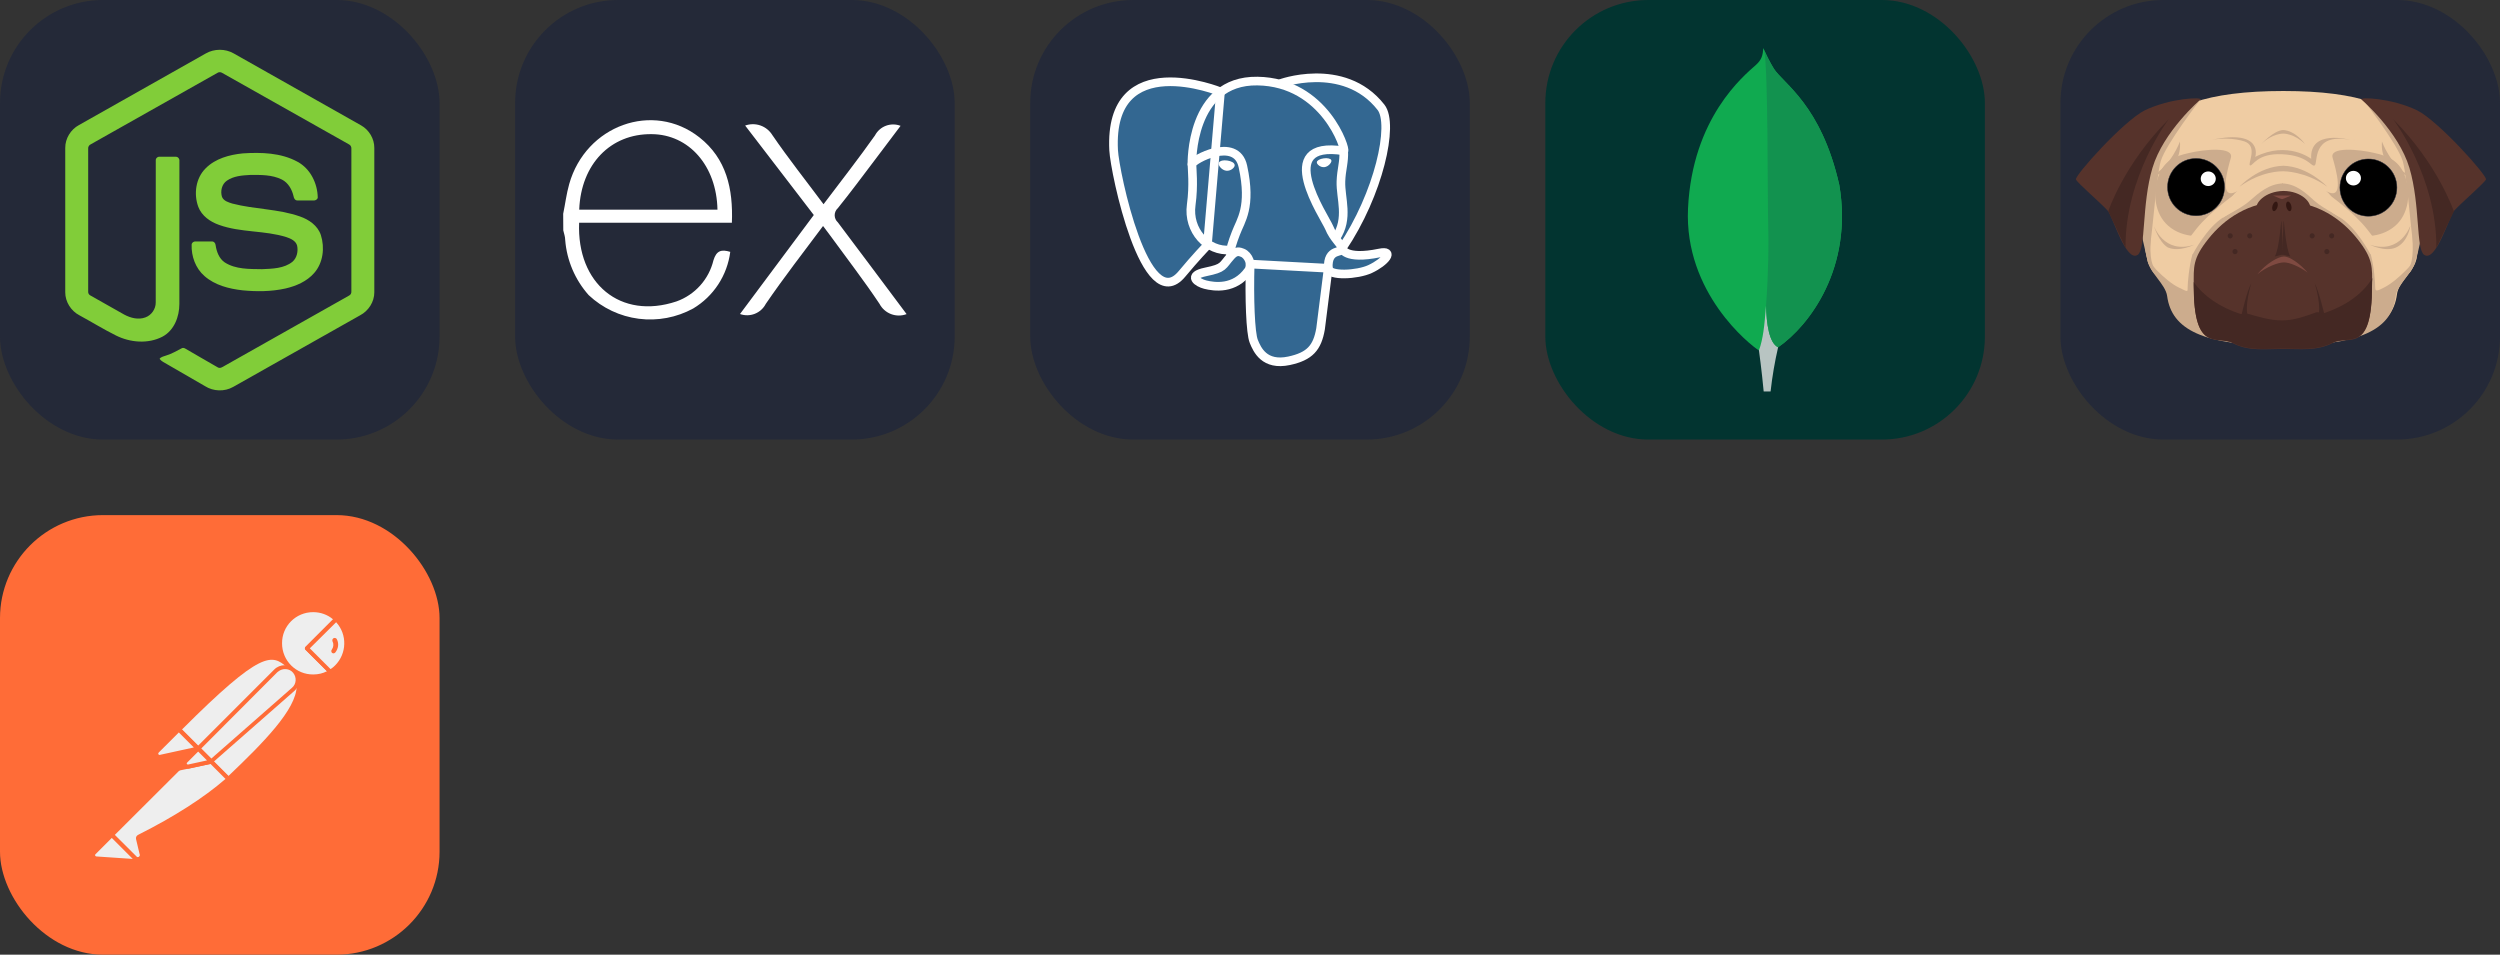 
  <svg width="273" height="104.25" viewBox="0 0 1456 556" fill="none" xmlns="http://www.w3.org/2000/svg" xmlns:xlink="http://www.w3.org/1999/xlink" version="1.1">
    
        <rect x="0" y="0" width="1456" height="556" fill="#333333" stroke="none"/>
    
        <g transform="translate(0, 0)">
          <svg xmlns="http://www.w3.org/2000/svg" width="256" height="256" fill="none" viewBox="0 0 256 256"><rect width="256" height="256" fill="#242938" rx="60"/><path fill="#81CD39" d="M119.878 31.116C124.797 28.301 131.203 28.288 136.117 31.116C160.839 45.086 185.569 59.033 210.287 73.011C214.937 75.63 218.046 80.804 217.999 86.161V170.206C218.034 175.785 214.617 181.083 209.712 183.642C185.071 197.535 160.442 211.444 135.805 225.337C130.786 228.207 124.251 227.986 119.387 224.88C112 220.598 104.6 216.336 97.212 212.058C95.702 211.158 94 210.442 92.934 208.978C93.877 207.708 95.562 207.55 96.931 206.995C100.014 206.014 102.847 204.44 105.679 202.913C106.396 202.423 107.27 202.611 107.957 203.049C114.274 206.671 120.536 210.399 126.874 213.986C128.226 214.767 129.595 213.73 130.751 213.086C154.931 199.419 179.141 185.805 203.318 172.134C204.214 171.703 204.709 170.752 204.636 169.771C204.653 142.046 204.64 114.317 204.645 86.592C204.747 85.478 204.103 84.455 203.096 83.999C178.541 70.17 153.997 56.321 129.446 42.488C128.575 41.889 127.426 41.888 126.554 42.484C102.002 56.321 77.464 70.183 52.912 84.011C51.909 84.468 51.236 85.475 51.355 86.592C51.36 114.317 51.355 142.046 51.355 169.775C51.268 170.756 51.801 171.687 52.691 172.109C59.242 175.824 65.802 179.513 72.358 183.216C76.052 185.203 80.586 186.385 84.656 184.862C88.246 183.574 90.763 179.909 90.695 176.097C90.729 148.534 90.678 120.967 90.72 93.408C90.631 92.184 91.791 91.173 92.981 91.288C96.129 91.267 99.281 91.246 102.429 91.297C103.743 91.267 104.647 92.585 104.485 93.817C104.472 121.555 104.519 149.293 104.464 177.03C104.472 184.423 101.435 192.467 94.597 196.084C86.174 200.447 75.762 199.522 67.44 195.338C60.236 191.742 53.36 187.498 46.284 183.646C41.366 181.101 37.966 175.782 38.001 170.207V86.161C37.949 80.693 41.182 75.425 45.976 72.844C70.613 58.941 95.246 45.026 119.878 31.116Z"/><path fill="#81CD39" d="M141.372 89.335C152.117 88.643 163.62 88.925 173.289 94.219C180.776 98.275 184.926 106.789 185.058 115.106C184.849 116.227 183.676 116.846 182.605 116.769C179.488 116.765 176.369 116.812 173.252 116.748C171.929 116.799 171.161 115.58 170.995 114.411C170.099 110.431 167.928 106.49 164.183 104.57C158.433 101.692 151.767 101.837 145.497 101.897C140.92 102.139 135.998 102.536 132.12 105.227C129.143 107.266 128.239 111.382 129.301 114.697C130.303 117.077 133.05 117.845 135.299 118.553C148.248 121.94 161.97 121.602 174.672 126.059C179.931 127.876 185.075 131.409 186.875 136.915C189.23 144.295 188.198 153.115 182.947 159.039C178.689 163.914 172.488 166.568 166.303 168.009C158.075 169.844 149.536 169.891 141.18 169.076C133.323 168.18 125.146 166.116 119.081 160.763C113.894 156.259 111.361 149.241 111.612 142.469C111.672 141.325 112.811 140.527 113.907 140.621C117.046 140.596 120.186 140.587 123.325 140.626C124.58 140.536 125.509 141.62 125.574 142.802C126.152 146.593 127.577 150.573 130.884 152.82C137.264 156.937 145.271 156.655 152.577 156.77C158.63 156.502 165.425 156.421 170.364 152.42C172.97 150.138 173.742 146.32 173.038 143.036C172.275 140.263 169.374 138.971 166.883 138.126C154.1 134.083 140.224 135.55 127.565 130.977C122.425 129.161 117.455 125.727 115.481 120.447C112.726 112.974 113.988 103.73 119.789 98.006C125.445 92.312 133.609 90.119 141.372 89.335V89.335"/></svg>
        </g>
         
        <g transform="translate(300, 0)">
          <svg xmlns="http://www.w3.org/2000/svg" width="256" height="256" fill="none" viewBox="0 0 256 256"><rect width="256" height="256" fill="#242938" rx="60"/><path fill="#fff" d="M228 182.937C225.089 184.04 221.875 184.037 218.965 182.931C216.056 181.824 213.652 179.69 212.209 176.932C203.146 163.365 193.138 150.41 183.519 137.177L179.348 131.617C167.894 146.963 156.44 161.697 145.987 176.988C144.625 179.624 142.352 181.675 139.59 182.759C136.828 183.844 133.766 183.887 130.975 182.882L173.955 125.223L133.977 73.124C136.855 72.085 140.003 72.07 142.89 73.083C145.777 74.096 148.226 76.074 149.824 78.684C159.109 92.251 169.396 105.206 179.626 118.94C189.913 105.317 200.088 92.306 209.596 78.851C210.965 76.257 213.24 74.258 215.988 73.233C218.735 72.208 221.764 72.228 224.497 73.29L208.984 93.863C202.034 103.037 195.195 112.267 187.967 121.219C187.384 121.741 186.918 122.379 186.599 123.093C186.28 123.807 186.115 124.58 186.115 125.362C186.115 126.143 186.28 126.916 186.599 127.63C186.918 128.344 187.384 128.982 187.967 129.504C201.256 147.13 214.433 164.811 228 182.937V182.937Z"/><path fill="#fff" d="M28 124.5C29.168 118.94 29.89 112.879 31.503 107.208C41.122 73.013 80.321 58.779 107.288 79.963C123.079 92.362 127.027 109.933 126.249 129.727H37.285C35.84 165.09 61.361 186.441 93.999 175.543C99.294 173.649 104.033 170.467 107.79 166.283C111.547 162.099 114.202 157.045 115.517 151.578C117.241 146.018 120.021 145.073 125.303 146.685C124.433 153.454 122.04 159.938 118.303 165.649C114.567 171.36 109.584 176.149 103.73 179.657C94.057 184.947 82.96 187.042 72.025 185.644C61.089 184.246 50.876 179.426 42.846 171.873C34.901 162.94 30.097 151.654 29.168 139.735C29.168 137.845 28.445 135.954 28.056 134.175C28.018 130.876 28 127.651 28 124.5ZM37.397 122.109H117.853C117.352 96.477 101.172 78.295 79.599 78.128C55.578 77.795 38.398 95.587 37.341 121.998L37.397 122.109Z"/></svg>
        </g>
         
        <g transform="translate(600, 0)">
          <svg xmlns="http://www.w3.org/2000/svg" width="256" height="256" fill="none" viewBox="0 0 256 256"><rect width="256" height="256" fill="#242938" rx="60"/><path fill="#336791" d="M203.48 148.688C183.16 152.878 181.684 145.995 181.684 145.995C203.15 114.143 212.129 73.713 204.38 63.82C183.259 36.82 146.689 49.596 146.077 49.927L145.88 49.962C141.414 49.066 136.873 48.592 132.317 48.548C123.12 48.408 116.145 50.96 110.844 54.975C110.844 54.975 45.608 28.102 48.645 88.774C49.292 101.684 67.138 186.509 88.442 160.845C96.289 151.409 103.812 143.484 103.812 143.484C107.539 145.966 112.018 147.232 116.708 146.775L117.073 146.466C116.966 147.681 117.016 148.905 117.221 150.108C111.737 156.239 113.354 157.315 102.385 159.572C91.29 161.857 97.815 165.928 102.062 166.997C107.223 168.291 119.162 170.119 127.234 158.827L126.91 160.113C129.062 161.836 130.566 171.314 130.313 179.906C130.06 188.499 129.891 194.391 131.579 199.003C133.266 203.616 134.954 213.98 149.368 210.956C161.413 208.376 167.649 201.675 168.528 190.524C169.147 182.592 170.539 183.759 170.638 176.672L171.763 173.311C173.049 162.553 171.973 159.087 179.391 160.704L181.198 160.866C186.662 161.112 193.813 159.987 198.003 158.039C207.038 153.849 212.396 146.845 203.487 148.688H203.48Z"/><path stroke="#fff" stroke-linecap="round" stroke-linejoin="round" stroke-width="5.034" d="M146.07 48.596C143.82 49.299 182.38 34.498 204.303 62.504C212.038 72.397 203.073 112.827 181.606 144.678M128.098 153.784C127.536 173.795 128.239 193.946 130.194 198.784C132.148 203.621 136.346 213.198 150.767 210.118C162.812 207.538 167.199 202.538 169.098 191.506L173.548 156.231L128.098 153.784ZM110.816 53.469C110.816 53.469 45.538 26.778 48.575 87.451C49.222 100.36 67.067 185.185 88.372 159.521C96.148 150.148 103.18 142.815 103.18 142.815L110.816 53.469Z"/><path stroke="#fff" stroke-linecap="round" stroke-linejoin="bevel" stroke-width="5.034" d="M181.613 144.664C181.613 144.664 183.02 151.555 203.41 147.35C212.319 145.508 206.954 152.511 197.926 156.702C190.515 160.147 173.893 161.026 173.619 156.28C172.916 144.01 182.366 147.737 181.684 144.664C181.065 141.894 176.832 139.18 174.048 132.402C171.608 126.495 140.579 81.144 182.654 87.873C184.201 87.556 171.685 47.795 132.31 47.218C92.935 46.642 94.18 95.628 94.18 95.628"/><path stroke="#fff" stroke-linejoin="round" stroke-width="5.034" d="M117.08 148.869C111.596 155 113.213 156.076 102.245 158.333C91.149 160.618 97.674 164.689 101.921 165.758C107.082 167.052 119.021 168.88 127.093 157.58C129.554 154.135 127.079 148.651 123.704 147.259C122.073 146.584 119.893 145.74 117.095 148.876L117.08 148.869Z"/><path stroke="#fff" stroke-linecap="round" stroke-linejoin="round" stroke-width="5.034" d="M116.722 148.763C116.159 145.156 117.903 140.874 119.766 135.854C122.565 128.331 129.02 120.807 123.859 96.922C120.013 79.133 94.187 93.216 94.187 95.628C94.187 98.04 95.354 107.863 93.765 119.288C91.677 134.209 103.257 146.823 116.588 145.536"/><path fill="#fff" stroke="#fff" stroke-width="1.68" d="M110.577 95.269C110.457 96.092 112.088 98.293 114.205 98.588C116.321 98.884 118.128 97.168 118.248 96.338C118.367 95.509 116.736 94.609 114.62 94.313C112.503 94.018 110.682 94.454 110.577 95.269V95.269Z"/><path fill="#fff" stroke="#fff" stroke-width=".837" d="M175.011 93.589C175.123 94.412 173.499 96.612 171.383 96.908C169.266 97.203 167.445 95.487 167.34 94.658C167.234 93.828 168.852 92.928 170.968 92.633C173.084 92.338 174.905 92.773 175.011 93.589Z"/><path stroke="#fff" stroke-linecap="round" stroke-linejoin="round" stroke-width="5.034" d="M182.577 87.887C182.928 94.356 181.184 98.75 180.959 105.634C180.636 115.632 185.727 127.079 178.055 138.54"/></svg>
        </g>
         
        <g transform="translate(900, 0)">
          <svg xmlns="http://www.w3.org/2000/svg" width="256" height="256" fill="none" viewBox="0 0 256 256"><rect width="256" height="256" fill="#023430" rx="60"/><path fill="#10AA50" d="M171.173 107.591C160.636 61.11 138.676 48.736 133.074 39.989C130.764 36.135 128.717 32.13 126.949 28C126.653 32.129 126.109 34.731 122.599 37.862C115.552 44.145 85.622 68.535 83.103 121.348C80.756 170.59 119.303 200.953 124.395 204.092C128.311 206.019 133.08 204.133 135.407 202.364C153.988 189.612 179.376 155.614 171.193 107.591"/><path fill="#B8C4C2" d="M128.545 177.871C127.575 190.059 126.88 197.141 124.416 204.106C124.416 204.106 126.033 215.709 127.169 228H131.188C132.147 219.345 133.61 210.753 135.572 202.268C130.369 199.708 128.745 188.566 128.545 177.871Z"/><path fill="#12924F" d="M135.565 202.275C130.307 199.846 128.786 188.469 128.552 177.871C129.852 160.388 130.231 142.849 129.688 125.326C129.412 116.132 129.818 40.168 127.423 29.046C129.062 32.813 130.949 36.466 133.074 39.982C138.676 48.736 160.643 61.11 171.173 107.591C179.376 155.532 154.126 189.44 135.565 202.275Z"/></svg>
        </g>
         
        <g transform="translate(1200, 0)">
          <svg xmlns="http://www.w3.org/2000/svg" width="256" height="256" fill="none" viewBox="0 0 256 256"><rect width="256" height="256" fill="#242938" rx="60"/><path fill="#EFCCA3" d="M208.86 99.951C208.487 91.553 209.606 84.11 205.877 77.811C196.93 62.161 174.56 53 129.82 53V54.336H128.888H129.82V53C85.08 53 61.592 62.161 52.644 78.002C49.102 84.491 49.475 91.744 48.915 100.142C48.542 106.821 45.56 113.883 46.865 121.517C48.356 131.442 48.915 141.366 50.407 150.528C51.525 157.971 61.592 164.269 62.524 171.331C65.133 190.798 84.894 199.768 129.633 199.768V201.295H128.515H128.701H129.82V199.768C174.56 199.768 193.574 190.798 195.997 171.331C196.93 164.078 206.25 157.971 207.369 150.528C208.86 141.366 209.419 131.442 210.911 121.517C212.216 113.883 209.233 106.631 208.86 99.951V99.951Z"/><path fill="#CCAC8D" d="M129.074 106.822C137.09 107.012 142.682 112.166 147.902 116.937C154.054 122.472 164.493 126.289 168.781 131.06C173.068 135.832 178.661 140.603 180.711 148.046C182.762 155.49 183.321 165.033 183.321 167.514C183.321 169.995 184.626 169.422 188.354 167.514C197.116 163.124 206.809 151.291 206.809 151.291C205.691 158.734 196.184 165.414 195.252 172.476C193.015 191.943 174.559 201.295 128.888 201.295H128.701H129.82"/><path fill="#CCAC8D" d="M158.528 91.935C160.206 97.851 166.171 117.891 154.613 111.211C154.613 111.211 159.46 114.074 162.442 124.953C165.612 135.832 173.255 137.168 173.255 137.168C173.255 137.168 185.744 139.649 195.065 131.442C202.895 124.571 204.2 112.356 200.844 103.004C197.489 93.843 191.523 90.981 182.762 89.072C174 86.972 156.477 85.255 158.528 91.935V91.935Z"/><path fill="#fff" d="M176.424 110.639C178.792 110.639 180.711 108.673 180.711 106.249C180.711 103.824 178.792 101.859 176.424 101.859C174.056 101.859 172.136 103.824 172.136 106.249C172.136 108.673 174.056 110.639 176.424 110.639Z"/><path fill="#EFCCA3" d="M155.732 112.929C155.732 112.929 170.458 123.235 178.474 133.351C186.49 143.466 186.304 145.375 186.304 145.375L180.525 148.047C180.525 148.047 172.323 132.205 162.256 126.289C152.003 120.372 150.885 115.41 150.885 115.41L155.732 112.929Z"/><path fill="#CCAC8D" d="M129.633 106.822C121.617 107.012 115.652 112.166 110.246 116.937C104.094 122.472 93.282 126.289 88.995 131.06C84.707 135.832 78.928 140.603 76.878 148.046C74.827 155.49 74.081 165.033 74.081 167.514C74.081 169.995 74.454 170.186 69.048 167.514C60.287 163.315 50.593 151.291 50.593 151.291C51.712 158.734 61.219 165.414 62.151 172.476C64.761 191.943 83.216 201.295 128.888 201.295H129.074H129.82"/><path fill="#56332B" d="M172.882 139.076C163.934 127.816 149.58 117.319 129.633 117.319H129.447C109.5 117.319 95.146 127.816 86.198 139.076C76.878 150.718 77.623 155.299 77.623 166.369C77.623 206.448 91.418 194.997 100.552 199.959C109.873 204.731 119.567 203.204 129.447 203.204H129.633C139.7 203.204 149.207 204.54 158.528 199.769C167.662 194.997 181.457 206.83 181.457 166.75C181.643 155.681 182.203 150.718 172.882 139.076V139.076Z"/><path fill="#442823" d="M128.701 127.243C128.701 127.243 127.396 145.756 124.787 149.383L129.633 148.237L128.701 127.243Z"/><path fill="#442823" d="M130.006 127.243C130.006 127.243 131.311 145.756 133.921 149.383L129.074 148.237L130.006 127.243Z"/><path fill="#56332B" d="M114.347 122.853C112.483 118.464 119.194 111.402 129.82 111.211C140.446 111.211 147.156 118.273 145.292 122.853C143.428 127.434 136.717 128.77 129.82 128.961C123.109 128.77 116.211 127.434 114.347 122.853V122.853Z"/><path fill="#7F4A41" d="M130.192 152.818C133.362 152.818 138.954 155.108 143.987 158.734C139.14 153.199 133.362 149.382 130.192 149.382C126.837 149.382 119.753 153.581 114.72 159.689C119.94 155.49 126.651 152.818 130.192 152.818Z"/><path fill="#442823" d="M128.888 186.599C121.804 186.599 114.906 184.309 108.568 182.591C107.263 182.21 105.958 183.164 104.654 182.782C92.909 178.965 83.402 172.476 77.623 164.269C77.623 164.842 77.623 165.605 77.623 166.178C77.623 206.258 91.418 194.997 100.552 199.769C109.873 204.54 119.567 203.013 129.447 203.013H129.633C139.7 203.013 149.207 204.349 158.528 199.578C167.662 194.806 181.457 206.449 181.457 166.369C181.457 164.842 181.457 163.315 181.643 161.979C176.237 170.949 166.357 178.011 154.054 182.21C152.935 182.591 150.325 181.637 149.207 181.828C142.496 184.118 136.531 186.599 128.888 186.599V186.599Z"/><path fill="#442823" d="M111.178 165.033C111.178 165.033 106.518 179.347 109.687 185.645L105.399 183.737C105.399 183.737 108.568 169.232 111.178 165.033V165.033Z"/><path fill="#442823" d="M148.088 165.033C148.088 165.033 152.749 179.347 149.58 185.645L153.867 183.737C153.867 183.737 150.512 169.232 148.088 165.033Z"/><path fill="#CCAC8D" d="M99.248 91.935C97.57 97.851 91.605 117.891 103.162 111.211C103.162 111.211 98.316 114.074 95.333 124.953C92.35 135.832 84.521 137.168 84.521 137.168C84.521 137.168 72.031 139.649 62.71 131.442C54.881 124.571 53.576 112.356 56.931 103.004C60.287 93.653 66.252 90.981 75.013 89.072C83.775 86.972 101.112 85.255 99.248 91.935V91.935Z"/><path fill="#331712" d="M133.702 122.957C134.5 122.747 134.834 121.335 134.448 119.804C134.063 118.273 133.103 117.203 132.306 117.413C131.508 117.624 131.174 119.036 131.56 120.567C131.946 122.098 132.905 123.168 133.702 122.957Z"/><path fill="#331712" d="M124.121 122.929C124.907 123.179 125.916 122.157 126.373 120.647C126.831 119.137 126.564 117.71 125.778 117.46C124.991 117.21 123.982 118.232 123.525 119.742C123.067 121.252 123.334 122.679 124.121 122.929Z"/><path fill="#fff" d="M82.284 110.639C84.652 110.639 86.571 108.673 86.571 106.249C86.571 103.824 84.652 101.859 82.284 101.859C79.916 101.859 77.996 103.824 77.996 106.249C77.996 108.673 79.916 110.639 82.284 110.639Z"/><path fill="#7F4A41" d="M134.48 113.883C134.48 113.692 130.193 115.792 129.074 115.983C127.956 115.792 123.668 113.692 123.668 113.883C123.668 113.883 127.21 113.883 129.074 113.883C130.938 113.883 134.48 113.883 134.48 113.883Z"/><path fill="#EFCCA3" d="M101.857 112.929C101.857 112.929 87.131 123.235 79.115 133.351C71.099 143.466 71.285 145.375 71.285 145.375L77.064 148.047C77.064 148.047 85.266 132.205 95.333 126.289C105.399 120.372 106.704 115.41 106.704 115.41L101.857 112.929Z"/><path fill="#CCAC8D" d="M69.607 82.392C69.607 82.392 64.574 96.515 53.389 102.432C53.389 102.432 70.912 100.332 69.607 82.392Z"/><path fill="#CCAC8D" d="M187.236 82.392C187.236 82.392 192.269 96.515 203.454 102.432C203.454 102.432 185.931 100.332 187.236 82.392Z"/><path fill="#CCAC8D" d="M155.359 108.73C155.359 108.73 144.36 96.897 129.633 96.515C129.447 96.515 130.006 96.515 129.82 96.515C129.633 96.515 130.006 96.515 130.006 96.515C115.093 96.897 104.281 108.73 104.281 108.73C117.143 99.569 128.142 99.76 130.006 99.76C129.82 99.76 142.496 99.569 155.359 108.73V108.73Z"/><path fill="#CCAC8D" d="M142.496 83.919C142.496 83.919 136.904 75.903 129.447 75.712H129.633H129.82C124.227 75.903 116.957 83.919 116.957 83.919C123.295 77.621 129.82 77.811 129.82 77.811C129.82 77.811 135.971 77.621 142.496 83.919V83.919Z"/><path fill="#CCAC8D" d="M77.996 142.511C77.996 142.511 69.235 146.901 62.896 144.229H62.71C57.117 140.985 54.321 131.251 54.321 131.251C54.321 131.251 59.914 148.428 77.996 142.511V142.511Z"/><path fill="#CCAC8D" d="M180.152 142.511C180.152 142.511 188.914 146.901 195.252 144.229C202.708 140.985 203.827 131.251 203.827 131.251C203.827 131.251 198.234 148.428 180.152 142.511V142.511Z"/><path fill="#CCAC8D" d="M88.062 81.438C92.909 80.483 100.925 80.292 107.263 82.392C115.279 85.255 108.755 95.752 110.432 96.324C112.11 96.897 114.347 89.072 129.26 89.835C144.36 90.599 146.038 97.469 148.088 96.324C150.139 95.179 146.038 77.239 168.594 81.438C168.594 81.438 144.919 74.948 146.038 92.507C146.038 92.507 132.429 81.819 113.415 91.362C113.601 91.362 118.448 74.948 88.062 81.438V81.438Z"/><path fill="#CCAC8D" d="M170.645 81.438C171.018 81.438 171.204 81.628 171.39 81.628C171.577 81.628 171.204 81.438 170.645 81.438Z"/><path fill="#CCAC8D" d="M81.538 57.962C81.538 57.962 61.405 83.919 58.422 93.843C55.44 103.959 53.203 145.374 50.593 151.291L41.272 110.448L58.422 67.887L81.538 57.962Z"/><path fill="#CCAC8D" d="M176.237 57.962C176.237 57.962 196.37 83.919 199.353 93.843C202.336 103.959 204.573 145.374 207.182 151.291L216.503 110.448L199.353 67.887L176.237 57.962Z"/><path fill="#56332B" d="M175.305 57.962C175.305 57.962 196.929 76.475 203.267 97.851C209.606 119.227 206.996 145.183 211.843 148.428C218.74 153.009 226.569 125.716 229.179 122.853C233.28 118.273 246.889 106.631 247.821 104.531C248.753 102.432 220.231 70.559 207.741 64.26C192.642 57.008 174 56.435 175.305 57.962V57.962Z"/><path fill="#442823" d="M193.76 69.414C193.76 69.414 219.299 102.813 218.926 144.42L229.179 123.044C228.993 123.044 220.045 95.752 193.76 69.414Z"/><path fill="#56332B" d="M81.538 57.962C81.538 57.962 59.914 76.475 53.576 97.851C47.237 119.227 49.847 145.183 45.001 148.428C38.103 153.009 30.274 125.716 27.664 122.853C23.563 118.273 9.954 106.631 9.022 104.531C8.09 102.432 36.612 70.559 49.102 64.26C64.201 57.008 82.843 56.435 81.538 57.962Z"/><path fill="#442823" d="M63.083 69.414C63.083 69.414 37.544 102.813 37.917 144.42L27.85 123.044C27.85 123.044 36.798 95.752 63.083 69.414Z"/><path fill="#CCAC8D" d="M49.288 145.184C49.288 145.184 51.152 155.49 54.135 158.734C57.117 161.979 55.067 156.253 55.067 156.253C55.067 156.253 51.898 154.536 52.457 141.366C53.016 128.197 49.288 145.184 49.288 145.184V145.184Z"/><path fill="#CCAC8D" d="M208.301 145.184C208.301 145.184 206.437 155.49 203.454 158.734C200.471 161.979 202.522 156.253 202.522 156.253C202.522 156.253 205.691 154.536 205.132 141.366C204.572 128.197 208.301 145.184 208.301 145.184V145.184Z"/><path fill="#442823" d="M110.246 138.885C111.07 138.885 111.737 138.202 111.737 137.358C111.737 136.515 111.07 135.832 110.246 135.832C109.422 135.832 108.755 136.515 108.755 137.358C108.755 138.202 109.422 138.885 110.246 138.885Z"/><path fill="#442823" d="M101.671 148.046C102.494 148.046 103.162 147.363 103.162 146.52C103.162 145.676 102.494 144.993 101.671 144.993C100.847 144.993 100.179 145.676 100.179 146.52C100.179 147.363 100.847 148.046 101.671 148.046Z"/><path fill="#442823" d="M98.875 138.885C99.698 138.885 100.366 138.202 100.366 137.358C100.366 136.515 99.698 135.832 98.875 135.832C98.051 135.832 97.383 136.515 97.383 137.358C97.383 138.202 98.051 138.885 98.875 138.885Z"/><path fill="#442823" d="M146.597 138.885C147.421 138.885 148.089 138.202 148.089 137.358C148.089 136.515 147.421 135.832 146.597 135.832C145.774 135.832 145.106 136.515 145.106 137.358C145.106 138.202 145.774 138.885 146.597 138.885Z"/><path fill="#442823" d="M155.172 148.046C155.996 148.046 156.664 147.363 156.664 146.52C156.664 145.676 155.996 144.993 155.172 144.993C154.349 144.993 153.681 145.676 153.681 146.52C153.681 147.363 154.349 148.046 155.172 148.046Z"/><path fill="#442823" d="M157.969 138.885C158.792 138.885 159.46 138.202 159.46 137.358C159.46 136.515 158.792 135.832 157.969 135.832C157.145 135.832 156.477 136.515 156.477 137.358C156.477 138.202 157.145 138.885 157.969 138.885Z"/><path fill="#000" stroke="#242938" stroke-opacity=".8" stroke-width=".32" d="M78.973 125.637C88.138 125.637 95.569 118.173 95.569 108.965C95.569 99.757 88.138 92.293 78.973 92.293C69.808 92.293 62.377 99.757 62.377 108.965C62.377 118.173 69.808 125.637 78.973 125.637Z"/><path fill="#fff" d="M86.083 108.355C88.505 108.355 90.469 106.451 90.469 104.102C90.469 101.753 88.505 99.849 86.083 99.849C83.661 99.849 81.697 101.753 81.697 104.102C81.697 106.451 83.661 108.355 86.083 108.355Z"/><path fill="#000" stroke="#242938" stroke-opacity=".8" stroke-width=".32" d="M179.354 125.931C188.519 125.931 195.949 118.467 195.949 109.259C195.949 100.051 188.519 92.587 179.354 92.587C170.188 92.587 162.758 100.051 162.758 109.259C162.758 118.467 170.188 125.931 179.354 125.931Z"/><path fill="#fff" d="M170.061 105.66C171.646 105.66 172.932 104.406 172.932 102.859C172.932 101.312 171.646 100.058 170.061 100.058C168.475 100.058 167.19 101.312 167.19 102.859C167.19 104.406 168.475 105.66 170.061 105.66Z"/><path fill="#fff" d="M170.632 108.014C173.054 108.014 175.018 106.109 175.018 103.76C175.018 101.412 173.054 99.507 170.632 99.507C168.21 99.507 166.246 101.412 166.246 103.76C166.246 106.109 168.21 108.014 170.632 108.014Z"/></svg>
        </g>
         
        <g transform="translate(0, 300)">
          <svg width="256" height="256" viewBox="0 0 256 256" fill="none" xmlns="http://www.w3.org/2000/svg">
<rect width="256" height="256" rx="60" fill="#FF6C37"/>
<path d="M169.061 88.612L118.521 139.153L104.268 124.901C153.971 75.199 158.882 79.51 169.061 88.612Z" fill="#EEEEEE"/>
<path d="M118.521 140.35C118.161 140.35 117.922 140.231 117.682 139.991L103.31 125.739C102.831 125.26 102.831 124.542 103.31 124.063C153.851 73.521 159.12 78.312 169.78 87.893C170.02 88.133 170.139 88.372 170.139 88.732C170.139 89.091 170.02 89.331 169.78 89.569L119.239 139.991C119.12 140.231 118.76 140.35 118.521 140.35ZM105.945 124.901L118.521 137.476L167.265 88.732C158.403 80.827 152.414 78.432 105.945 124.901Z" fill="#FF6C37"/>
<path d="M133.012 153.645L119.239 139.872L169.78 89.332C183.314 102.984 163.073 125.141 133.012 153.645Z" fill="#EEEEEE"/>
<path d="M133.012 154.843C132.652 154.843 132.414 154.723 132.174 154.483L118.401 140.71C118.161 140.471 118.161 140.231 118.161 139.872C118.161 139.512 118.281 139.273 118.521 139.033L169.061 88.493C169.54 88.013 170.259 88.013 170.738 88.493C173.852 91.367 175.529 95.439 175.409 99.63C175.17 112.924 160.079 129.811 133.97 154.483C133.611 154.723 133.251 154.843 133.012 154.843ZM120.916 139.872C128.58 147.656 131.815 150.771 133.012 151.968C153.133 132.806 172.654 113.164 172.774 99.63C172.894 96.517 171.697 93.403 169.66 91.007L120.916 139.872Z" fill="#FF6C37"/>
<path d="M104.508 125.26L114.688 135.44C114.927 135.68 114.927 135.919 114.688 136.159C114.568 136.279 114.568 136.279 114.449 136.279L93.369 140.83C92.292 140.95 91.334 140.231 91.094 139.153C90.974 138.554 91.214 137.956 91.573 137.596L103.789 125.38C104.029 125.14 104.388 125.02 104.508 125.26Z" fill="#EEEEEE"/>
<path d="M93.01 142.028C91.214 142.028 89.896 140.59 89.896 138.793C89.896 137.956 90.256 137.117 90.855 136.518L103.07 124.302C103.789 123.703 104.748 123.703 105.466 124.302L115.646 134.482C116.364 135.081 116.364 136.159 115.646 136.877C115.406 137.117 115.167 137.237 114.807 137.357L93.729 141.908C93.489 141.908 93.249 142.028 93.01 142.028ZM104.149 126.577L92.412 138.314C92.172 138.554 92.052 138.913 92.292 139.272C92.412 139.632 92.77 139.752 93.13 139.632L112.891 135.32L104.149 126.577Z" fill="#FF6C37"/>
<path d="M195.769 60.588C188.104 53.163 175.768 53.402 168.342 61.187C160.917 68.971 161.157 81.187 168.941 88.613C175.289 94.721 184.871 95.799 192.416 91.248L178.762 77.594L195.769 60.588Z" fill="#EEEEEE"/>
<path d="M182.355 95.2C170.978 95.2 161.756 85.978 161.756 74.6C161.756 63.222 170.978 54 182.355 54C187.625 54 192.775 56.036 196.607 59.749C196.847 59.989 196.967 60.228 196.967 60.587C196.967 60.947 196.847 61.186 196.607 61.426L180.439 77.594L193.134 90.289C193.614 90.768 193.614 91.487 193.134 91.966C193.015 92.086 193.015 92.086 192.895 92.206C189.781 94.121 186.068 95.2 182.355 95.2ZM182.355 56.516C172.295 56.516 164.151 64.659 164.271 74.72C164.271 84.781 172.414 92.924 182.475 92.805C185.23 92.805 187.984 92.206 190.499 90.888L177.924 78.433C177.684 78.193 177.565 77.953 177.565 77.594C177.565 77.235 177.684 76.995 177.924 76.756L193.973 60.707C190.739 57.953 186.667 56.516 182.355 56.516Z" fill="#FF6C37"/>
<path d="M196.128 60.947L195.889 60.708L178.762 77.594L192.296 91.128C193.614 90.289 194.93 89.332 196.009 88.254C203.673 80.708 203.673 68.492 196.128 60.947Z" fill="#EEEEEE"/>
<path d="M192.416 92.445C192.056 92.445 191.817 92.325 191.577 92.085L177.924 78.432C177.684 78.192 177.565 77.953 177.565 77.594C177.565 77.234 177.684 76.995 177.924 76.755L194.93 59.748C195.41 59.269 196.128 59.269 196.607 59.748L196.967 59.988C204.991 68.012 204.991 80.947 197.087 89.092C195.889 90.289 194.571 91.367 193.134 92.205C192.775 92.325 192.536 92.445 192.416 92.445ZM180.439 77.594L192.536 89.69C193.494 89.092 194.452 88.253 195.17 87.534C201.997 80.707 202.356 69.57 195.769 62.384L180.439 77.594Z" fill="#FF6C37"/>
<path d="M171.098 90.767C168.223 87.893 163.552 87.893 160.678 90.767L115.526 135.919L123.072 143.464L170.858 101.547C173.972 98.911 174.211 94.24 171.577 91.127C171.337 91.007 171.217 90.887 171.098 90.767Z" fill="#EEEEEE"/>
<path d="M122.952 144.662C122.593 144.662 122.353 144.542 122.113 144.303L114.568 136.758C114.089 136.279 114.089 135.56 114.568 135.081L159.719 89.929C163.073 86.576 168.462 86.576 171.816 89.929C175.17 93.283 175.17 98.672 171.816 102.026C171.697 102.146 171.577 102.265 171.457 102.385L123.67 144.303C123.551 144.542 123.311 144.662 122.952 144.662ZM117.203 135.919L123.072 141.788L170.02 100.588C172.654 98.432 172.894 94.48 170.738 91.846C168.582 89.211 164.63 88.972 161.995 91.127C161.876 91.247 161.756 91.366 161.516 91.486L117.203 135.919Z" fill="#FF6C37"/>
<path d="M80.914 187.3C80.435 187.539 80.195 188.018 80.315 188.497L82.351 197.121C82.831 198.318 82.112 199.756 80.794 200.115C79.836 200.474 78.758 200.115 78.16 199.397L64.985 186.342L107.981 143.346L122.832 143.585L132.892 153.646C130.497 155.682 116.005 169.694 80.914 187.3Z" fill="#EEEEEE"/>
<path d="M79.956 201.311C78.998 201.311 78.04 200.952 77.441 200.234L64.386 187.179C64.147 186.94 64.027 186.7 64.027 186.341C64.027 185.982 64.147 185.742 64.386 185.502L107.382 142.507C107.622 142.267 107.981 142.147 108.221 142.147L123.072 142.387C123.431 142.387 123.67 142.507 123.909 142.746L133.97 152.806C134.21 153.046 134.329 153.405 134.329 153.764C134.329 154.124 134.21 154.363 133.85 154.603L133.012 155.322C120.317 166.459 103.07 177.598 81.633 188.257L83.669 196.76C84.028 198.317 83.31 199.994 81.872 200.832C81.153 201.191 80.555 201.311 79.956 201.311ZM66.781 186.341L79.118 198.557C79.476 199.156 80.195 199.395 80.794 199.036C81.393 198.677 81.633 197.958 81.273 197.359L79.238 188.736C78.998 187.658 79.476 186.7 80.435 186.221C101.633 175.562 118.76 164.544 131.335 153.645L122.473 144.782L108.7 144.542L66.781 186.341Z" fill="#FF6C37"/>
<path d="M54.805 196.641L65.105 186.341L80.435 201.671L56.003 199.995C54.925 199.875 54.206 198.917 54.326 197.838C54.326 197.359 54.446 196.88 54.805 196.641Z" fill="#EEEEEE"/>
<path d="M80.435 202.749L55.883 201.072C54.086 200.952 52.888 199.396 53.008 197.599C53.128 196.88 53.368 196.162 53.967 195.683L64.267 185.383C64.746 184.904 65.465 184.904 65.943 185.383L81.273 200.713C81.633 201.072 81.752 201.551 81.513 202.031C81.273 202.51 80.914 202.749 80.435 202.749ZM65.105 188.018L55.644 197.479C55.284 197.719 55.284 198.318 55.644 198.557C55.763 198.677 55.883 198.797 56.123 198.797L77.321 200.234L65.105 188.018Z" fill="#FF6C37"/>
<path d="M103.789 148.855C103.07 148.855 102.591 148.256 102.591 147.657C102.591 147.298 102.711 147.059 102.951 146.819L114.568 135.202C115.047 134.722 115.766 134.722 116.245 135.202L123.79 142.747C124.149 143.106 124.269 143.465 124.149 143.945C124.029 144.304 123.67 144.663 123.192 144.783L104.029 148.855C103.909 148.855 103.789 148.855 103.789 148.855ZM115.406 137.717L107.502 145.622L120.436 142.866L115.406 137.717Z" fill="#FF6C37"/>
<path d="M122.832 143.584L109.658 146.459C108.7 146.699 107.741 146.1 107.502 145.142C107.382 144.543 107.502 143.944 107.981 143.465L115.286 136.159L122.832 143.584Z" fill="#EEEEEE"/>
<path d="M109.418 147.657C107.741 147.657 106.424 146.34 106.424 144.663C106.424 143.825 106.783 143.106 107.262 142.508L114.568 135.202C115.047 134.722 115.766 134.722 116.245 135.202L123.79 142.747C124.149 143.106 124.269 143.465 124.149 143.945C124.029 144.304 123.67 144.663 123.192 144.783L110.017 147.657C109.778 147.657 109.538 147.657 109.418 147.657ZM115.406 137.717L108.939 144.184C108.7 144.424 108.7 144.663 108.819 144.903C108.939 145.142 109.179 145.262 109.538 145.262L120.556 142.866L115.406 137.717Z" fill="#FF6C37"/>
<path d="M196.248 72.443C196.009 71.725 195.17 71.366 194.451 71.606C193.733 71.844 193.374 72.683 193.614 73.402C193.614 73.522 193.733 73.641 193.733 73.761C194.451 75.198 194.213 76.995 193.254 78.312C192.775 78.911 192.895 79.75 193.374 80.229C193.973 80.707 194.811 80.588 195.29 79.989C197.087 77.713 197.446 74.839 196.248 72.443Z" fill="#FF6C37"/>
</svg>

        </g>
        
  </svg>
  